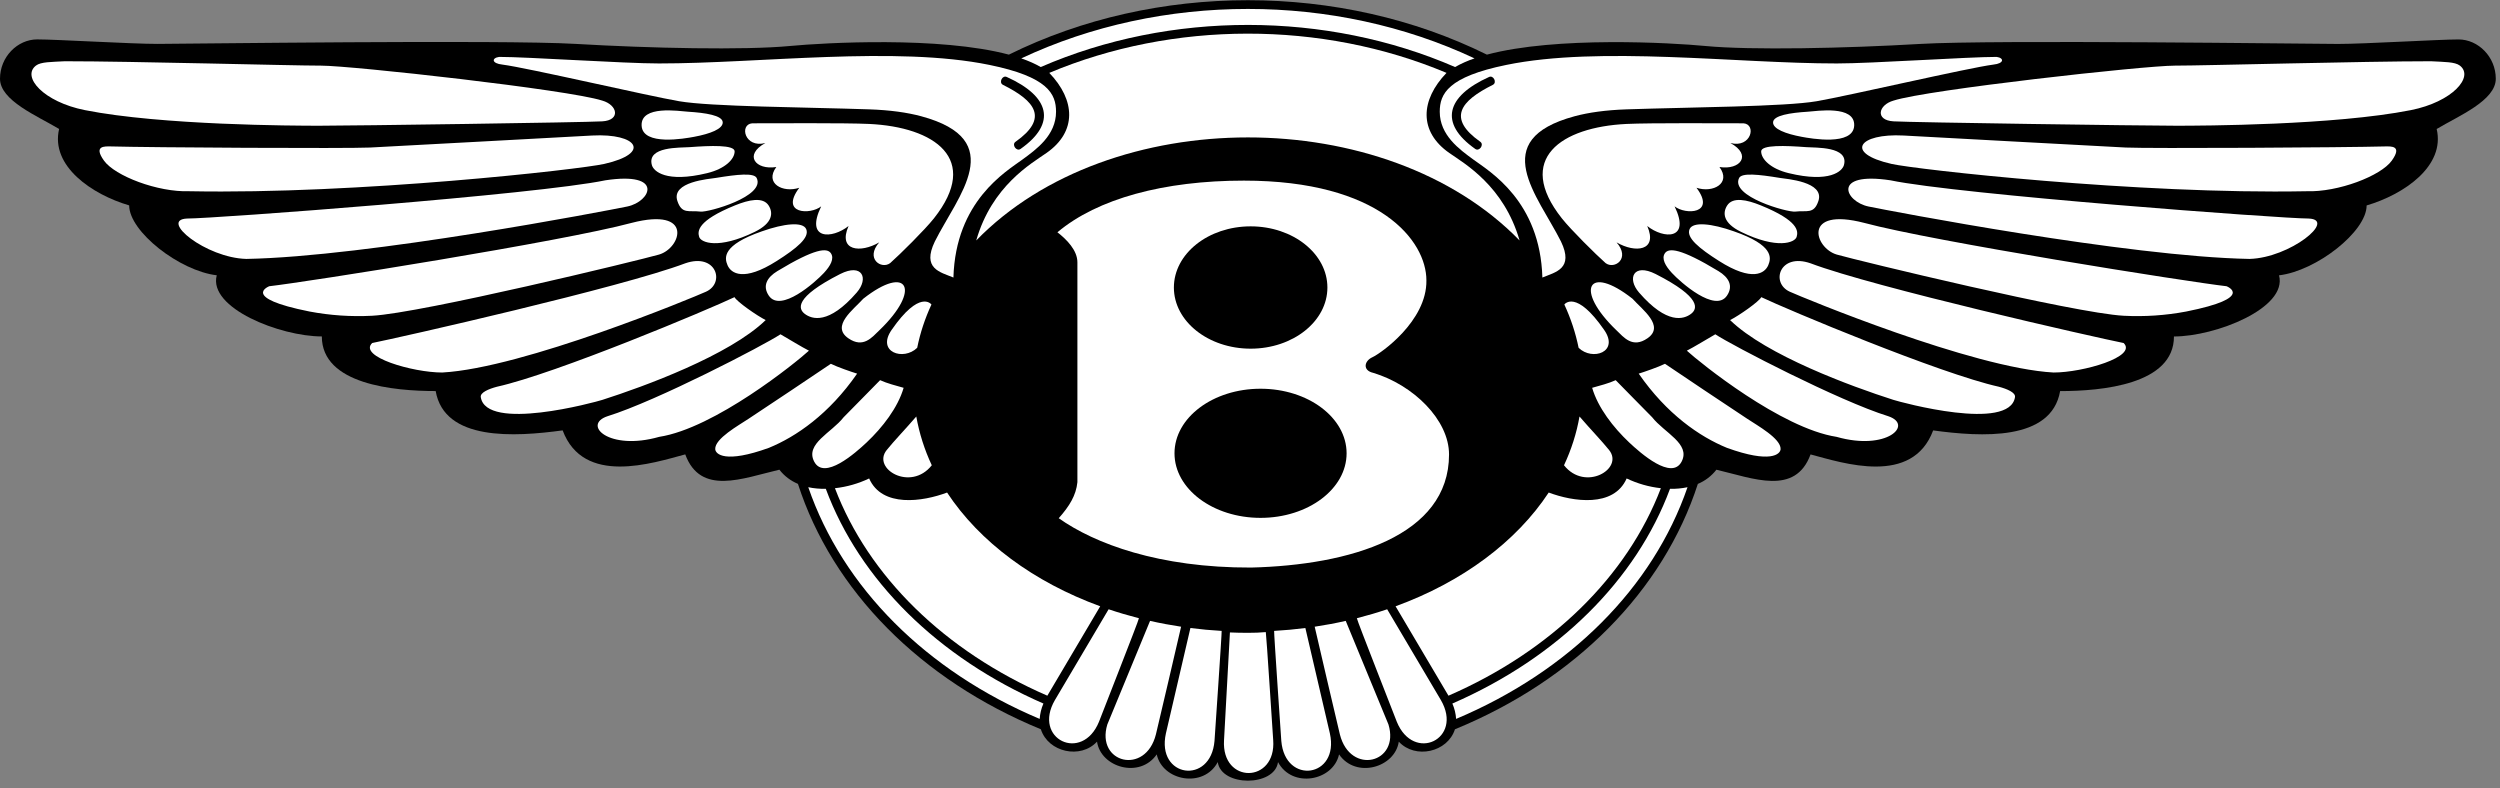 <svg width="130" height="41" viewBox="0 0 130 41" fill="none" xmlns="http://www.w3.org/2000/svg">
<rect x="0" y="0" width="130" height="41" fill="#808080" stroke="none"/>
<g clip-path="url(#clip0_1115_550)">
<path d="M66.457 39.628C67.191 41.008 69.326 40.616 69.631 39.229C70.509 40.506 72.543 39.91 72.737 38.566C73.588 39.491 75.275 39.121 75.657 37.923C75.663 37.906 75.652 37.941 75.657 37.923C81.916 35.355 86.496 30.709 88.288 25.163C88.668 25.005 89.001 24.75 89.253 24.425C91.189 24.88 93.352 25.788 94.149 23.63C95.857 24.084 99.439 25.274 100.524 22.382C103.028 22.723 106.671 22.949 107.127 20.337C109.29 20.337 113.046 19.996 113.046 17.497C115.209 17.497 118.965 16.02 118.51 14.317C120.446 14.09 123.065 12.045 123.065 10.683C125 10.115 127.163 8.638 126.707 6.708C127.845 6.026 129.781 5.231 129.781 4.095C129.781 2.96 128.87 2.051 127.845 2.051C126.82 2.051 122.949 2.285 121.583 2.285C120.219 2.285 103.711 2.057 99.84 2.285C95.97 2.512 91.074 2.618 88.683 2.392C86.922 2.222 80.922 1.879 77.319 2.841C69.689 -0.932 60.093 -0.933 52.461 2.841C48.859 1.88 42.858 2.223 41.096 2.39C38.705 2.618 33.811 2.51 29.939 2.283C26.069 2.055 9.561 2.283 8.195 2.283C6.829 2.283 2.959 2.049 1.934 2.049C0.909 2.049 0 2.958 0 4.094C0 5.23 1.936 6.025 3.074 6.706C2.618 8.637 4.782 10.113 6.717 10.681C6.717 12.043 9.335 14.088 11.271 14.315C10.815 16.019 14.572 17.495 16.735 17.495C16.735 19.993 20.492 20.335 22.655 20.335C23.11 22.947 26.753 22.721 29.258 22.38C30.342 25.273 33.925 24.084 35.633 23.628C36.43 25.787 38.593 24.878 40.528 24.424C40.793 24.766 41.125 25.004 41.493 25.162C43.285 30.708 47.867 35.354 54.124 37.922C54.129 37.94 54.119 37.905 54.124 37.922C54.507 39.12 56.194 39.49 57.045 38.565C57.239 39.909 59.272 40.504 60.15 39.228C60.454 40.615 62.59 41.007 63.324 39.627C63.498 40.917 66.282 40.917 66.457 39.628Z" fill="black"/>
<path d="M45.196 24.88C45.865 26.407 47.981 26.089 49.248 25.612C50.938 28.178 53.749 30.265 57.211 31.527L54.462 36.176C49.117 33.853 45.161 29.965 43.417 25.387C44.034 25.319 44.636 25.147 45.196 24.88Z" fill="white"/>
<path d="M54.063 37.383C48.163 34.897 43.826 30.548 42.03 25.335C42.327 25.399 42.634 25.424 42.942 25.419C44.701 30.161 48.763 34.191 54.258 36.584C54.148 36.837 54.082 37.108 54.063 37.383ZM57.151 37.522C57.15 37.525 57.149 37.528 57.148 37.531C56.273 39.678 53.679 38.435 54.853 36.408L57.648 31.682C58.161 31.855 58.687 32.01 59.224 32.148C59.235 32.221 57.181 37.425 57.151 37.522ZM60.107 38.19C59.566 40.338 56.971 39.683 57.581 37.673L59.803 32.286C60.331 32.406 60.87 32.507 61.417 32.589C61.423 32.609 60.107 38.19 60.107 38.19ZM63.154 38.529C62.961 40.84 60.117 40.44 60.627 38.138C60.627 38.14 61.897 32.669 61.901 32.657C62.435 32.725 62.976 32.776 63.526 32.807C63.545 32.857 63.155 38.483 63.154 38.529ZM63.649 38.494C63.649 38.495 63.952 32.901 63.956 32.887C64.488 32.909 65.274 32.925 65.822 32.869C65.847 32.917 66.2 38.436 66.206 38.481C66.378 40.744 63.513 40.79 63.649 38.494ZM1.873 3.408C2.128 3.214 2.676 3.224 3.37 3.185C6.899 3.185 15.096 3.413 16.69 3.413C18.284 3.413 29.554 4.662 31.318 5.231C32.115 5.458 32.286 6.253 31.318 6.31C30.35 6.367 18.319 6.538 16.611 6.538C15.287 6.538 8.398 6.515 4.417 5.727C2.264 5.301 1.107 3.991 1.873 3.408ZM5.749 7.614C7.798 7.672 18.044 7.729 19.24 7.672C20.435 7.614 29.713 7.104 30.795 7.047C33.134 6.924 33.891 7.964 31.421 8.524C30.168 8.809 18.613 10.114 9.847 9.944C8.196 10.001 5.977 9.149 5.407 8.353C4.838 7.558 5.464 7.614 5.749 7.614ZM9.734 11.364C11.157 11.364 27.948 10.114 31.478 9.376C34.548 8.91 33.855 10.484 32.616 10.739C31.574 10.954 19.125 13.351 12.807 13.464C10.701 13.408 8.253 11.42 9.734 11.364ZM14.002 14.884C15.995 14.657 29.258 12.556 32.844 11.59C36.087 10.752 35.432 12.902 34.267 13.238C33.229 13.536 21.926 16.281 19.353 16.419C18.262 16.476 17.168 16.402 16.095 16.199C12.46 15.474 14.002 14.884 14.002 14.884ZM19.353 17.837C20.776 17.554 32.331 14.941 35.633 13.692C37.242 13.133 37.725 14.709 36.714 15.168C36.088 15.452 27.209 19.143 22.996 19.371C21.46 19.371 18.617 18.545 19.353 17.837ZM38.194 15.452C36.885 16.077 28.916 19.428 25.842 20.11C25.415 20.223 24.964 20.411 25 20.648C25.274 22.461 30.931 20.919 31.324 20.793C33.499 20.098 37.935 18.473 39.816 16.644C39.361 16.418 38.308 15.68 38.194 15.452ZM40.585 17.383C39.731 17.951 34.153 20.849 31.592 21.643C30.253 22.088 31.662 23.461 34.275 22.717C37.164 22.27 41.382 18.86 42.065 18.235C41.723 18.065 40.984 17.611 40.585 17.383ZM43.204 18.917C42.172 19.621 40.187 20.937 38.926 21.776C38.406 22.123 37.165 22.808 37.192 23.355C37.205 23.616 37.703 24.113 39.982 23.288C41.398 22.709 43.113 21.532 44.57 19.429C44.285 19.342 43.545 19.087 43.204 18.917ZM45.765 19.769C45.231 20.301 44.541 21.029 43.866 21.7C43.245 22.5 41.859 23.076 42.336 24C42.852 25 44.477 23.56 45.063 23.009C45.89 22.229 46.689 21.198 46.989 20.166C46.59 20.052 46.135 19.939 45.765 19.769Z" fill="white"/>
<path d="M25.956 2.959C27.437 2.959 32.445 3.3 34.267 3.3C39.501 3.3 46.585 2.378 51.454 3.376C54.48 3.996 54.914 4.871 54.914 5.81C54.914 7.033 53.89 7.768 53.164 8.298C52.311 8.923 49.691 10.456 49.578 14.432C48.895 14.148 47.928 13.978 48.611 12.558C49.803 10.178 52.484 7.279 47.899 6.044C47.176 5.85 46.285 5.723 45.196 5.686C41.838 5.573 36.968 5.548 35.317 5.264C33.667 4.98 27.436 3.528 26.127 3.359C25.557 3.299 25.557 3.015 25.956 2.959Z" fill="white"/>
<path d="M39.115 6.412C40.311 6.412 43.971 6.387 45.198 6.445C48.593 6.606 51.017 8.257 48.565 11.354C48.085 11.959 46.801 13.228 46.288 13.682C45.833 14.023 44.979 13.454 45.719 12.603C44.751 13.171 43.556 13.057 44.125 11.752C43.27 12.433 41.848 12.49 42.702 10.73C42.133 11.184 40.539 11.128 41.563 9.764C40.709 10.048 39.742 9.537 40.368 8.685C39.286 8.857 38.66 8.06 39.799 7.437C38.718 7.718 38.433 6.468 39.115 6.412ZM35.776 5.809C35.315 5.779 33.316 5.455 33.364 6.53C33.412 7.606 35.633 7.2 36.089 7.115C36.93 6.959 37.601 6.703 37.582 6.356C37.562 5.999 36.687 5.866 35.776 5.809ZM35.857 7.652C35.372 7.689 33.625 7.603 33.898 8.587C33.984 8.897 34.625 9.524 36.773 9.003C37.714 8.775 38.201 8.271 38.201 7.872C38.201 7.522 36.936 7.57 35.857 7.652ZM37.236 9.25C36.891 9.307 34.889 9.443 35.224 10.451C35.458 11.153 35.819 10.931 36.429 11.003C36.832 11.051 39.815 10.213 39.348 9.258C39.21 8.974 38.332 9.07 37.236 9.25ZM38.226 10.677C36.241 11.482 36.267 12.026 36.357 12.32C36.447 12.615 37.357 12.979 39.241 12.06C40.195 11.595 40.207 11.066 39.973 10.692C39.68 10.223 38.939 10.388 38.226 10.677ZM39.616 12.03C37.549 12.748 37.667 13.405 37.831 13.79C38.011 14.215 38.664 14.669 40.389 13.572C41.431 12.911 42.109 12.356 41.923 11.916C41.755 11.516 40.77 11.62 39.616 12.03ZM40.425 14.096C39.883 14.424 39.636 14.868 39.978 15.374C40.59 16.28 42.392 14.681 42.845 14.191C43.181 13.828 43.396 13.447 43.206 13.168C43.009 12.88 42.398 12.902 40.425 14.096ZM43.689 14.249C41.282 15.474 41.513 16.067 41.848 16.321C42.218 16.601 43.091 16.895 44.55 15.212C45.19 14.475 44.839 13.668 43.689 14.249ZM44.89 15.534C44.382 16.101 43.192 16.955 44.114 17.591C44.89 18.128 45.346 17.539 45.728 17.174C47.939 15.052 47.207 13.709 44.89 15.534Z" fill="white"/>
<path d="M52.153 4.411C53.843 5.254 54.542 6.15 52.807 7.373C52.594 7.522 52.856 7.894 53.069 7.745C54.979 6.399 54.568 5.003 52.357 4.005C52.124 3.888 51.921 4.295 52.153 4.411Z" fill="black"/>
<path d="M75.35 23.634C75.35 21.823 73.48 20.011 71.403 19.387C70.847 19.261 70.935 18.769 71.367 18.575C71.783 18.387 74.207 16.701 74.173 14.577C74.173 12.516 71.748 9.392 64.683 9.392C60.527 9.392 57.064 10.329 54.986 12.079C55.47 12.454 56.025 13.016 56.025 13.641V25.073C55.956 25.76 55.609 26.322 55.054 26.947C56.92 28.268 60.26 29.529 65.056 29.513C70.182 29.387 75.35 27.882 75.35 23.634Z" fill="white"/>
<path d="M65.034 18.131C67.238 18.131 69.025 16.707 69.025 14.951C69.025 13.194 67.238 11.77 65.034 11.77C62.83 11.77 61.042 13.194 61.042 14.951C61.042 16.707 62.83 18.131 65.034 18.131Z" fill="black"/>
<path d="M65.548 26.929C68.02 26.929 70.023 25.426 70.023 23.572C70.023 21.717 68.02 20.214 65.548 20.214C63.077 20.214 61.074 21.717 61.074 23.572C61.074 25.426 63.077 26.929 65.548 26.929Z" fill="black"/>
<path d="M47.694 18.086C47.85 17.311 48.1 16.559 48.435 15.835C48.415 15.807 47.823 15.051 46.365 17.154C45.56 18.314 46.982 18.781 47.694 18.086ZM47.647 21.658C47.047 22.353 46.481 22.938 46.107 23.404C45.325 24.378 47.358 25.58 48.453 24.194C48.074 23.388 47.803 22.535 47.647 21.658ZM75.663 3.486C75.985 3.304 76.324 3.153 76.675 3.036C69.386 -0.392 60.394 -0.392 53.107 3.036C53.486 3.167 53.825 3.316 54.118 3.486C60.867 0.553 68.973 0.579 75.663 3.486Z" fill="white"/>
<path d="M79.018 12.504C78.199 9.664 76.157 8.508 75.364 7.955C73.771 6.845 73.858 5.204 75.219 3.79C68.715 1.054 60.99 1.085 54.562 3.79C55.923 5.204 56.009 6.845 54.417 7.955C53.625 8.508 51.581 9.664 50.764 12.504C57.711 5.36 72.07 5.359 79.018 12.504ZM84.586 24.88C83.915 26.407 81.799 26.089 80.533 25.612C78.843 28.177 76.032 30.265 72.57 31.527L75.32 36.176C80.664 33.853 84.62 29.965 86.365 25.387C85.748 25.319 85.146 25.147 84.586 24.88Z" fill="white"/>
<path d="M75.718 37.383C81.618 34.897 85.956 30.548 87.751 25.335C87.452 25.398 87.146 25.426 86.84 25.419C85.081 30.161 81.018 34.191 75.523 36.584C75.634 36.837 75.7 37.108 75.718 37.383ZM72.63 37.522L72.633 37.531C73.508 39.678 76.102 38.435 74.928 36.408L72.133 31.682C71.62 31.855 71.096 32.01 70.557 32.148C70.546 32.221 72.6 37.425 72.63 37.522ZM69.674 38.19C70.216 40.338 72.81 39.683 72.2 37.673C72.2 37.673 70.094 32.565 69.978 32.286C69.45 32.406 68.912 32.507 68.364 32.589C68.359 32.609 69.674 38.19 69.674 38.19ZM66.628 38.529C66.821 40.84 69.663 40.44 69.154 38.138C69.155 38.14 67.885 32.669 67.879 32.657C67.346 32.725 66.803 32.776 66.255 32.807C66.236 32.857 66.626 38.483 66.628 38.529ZM127.909 3.408C127.654 3.214 127.105 3.224 126.412 3.185C122.883 3.185 114.686 3.413 113.092 3.413C111.498 3.413 100.227 4.662 98.463 5.231C97.666 5.458 97.495 6.253 98.463 6.31C99.431 6.367 111.462 6.538 113.169 6.538C114.495 6.538 121.383 6.515 125.363 5.727C127.519 5.301 128.675 3.991 127.909 3.408ZM124.032 7.614C121.982 7.672 111.738 7.729 110.542 7.672C109.347 7.614 100.068 7.104 98.987 7.047C96.648 6.924 95.889 7.964 98.361 8.524C99.612 8.809 111.168 10.114 119.933 9.944C121.583 10.001 123.804 9.149 124.373 8.353C124.943 7.558 124.317 7.614 124.032 7.614ZM120.048 11.364C118.625 11.364 101.833 10.114 98.303 9.376C95.234 8.91 95.926 10.484 97.166 10.739C98.207 10.954 110.656 13.351 116.974 13.464C119.08 13.408 121.527 11.42 120.048 11.364ZM115.779 14.884C113.787 14.657 100.524 12.556 96.939 11.59C93.695 10.752 94.349 12.902 95.515 13.238C96.552 13.536 107.855 16.281 110.428 16.419C111.519 16.476 112.613 16.402 113.686 16.199C117.321 15.474 115.779 14.884 115.779 14.884ZM110.428 17.837C109.005 17.554 97.45 14.941 94.149 13.692C92.541 13.133 92.056 14.709 93.067 15.168C93.693 15.452 102.573 19.143 106.785 19.371C108.322 19.371 111.164 18.545 110.428 17.837ZM91.587 15.452C92.895 16.077 100.865 19.428 103.939 20.11C104.365 20.223 104.816 20.411 104.78 20.648C104.507 22.461 98.849 20.919 98.457 20.793C96.282 20.098 91.845 18.473 89.964 16.644C90.42 16.418 91.473 15.68 91.587 15.452ZM89.196 17.383C90.049 17.951 95.628 20.849 98.189 21.643C99.527 22.088 98.119 23.461 95.505 22.717C92.617 22.27 88.399 18.86 87.715 18.235C88.058 18.065 88.798 17.611 89.196 17.383ZM86.579 18.917C87.609 19.621 89.596 20.937 90.856 21.776C91.376 22.123 92.617 22.808 92.591 23.355C92.578 23.616 92.079 24.113 89.801 23.288C88.384 22.709 86.669 21.532 85.213 19.429C85.496 19.342 86.236 19.087 86.579 18.917ZM84.016 19.769C84.55 20.301 85.24 21.029 85.915 21.7C86.538 22.5 87.923 23.076 87.446 24C86.93 25 85.304 23.56 84.719 23.009C83.892 22.229 83.092 21.198 82.792 20.166C83.191 20.052 83.646 19.939 84.016 19.769Z" fill="white"/>
<path d="M103.825 2.959C102.345 2.959 97.337 3.3 95.514 3.3C90.279 3.3 83.196 2.378 78.328 3.376C75.302 3.996 74.867 4.871 74.867 5.81C74.867 7.033 75.891 7.768 76.617 8.298C77.471 8.923 80.09 10.456 80.204 14.432C80.886 14.148 81.854 13.978 81.171 12.558C79.978 10.178 77.298 7.279 81.883 6.044C82.606 5.85 83.498 5.723 84.587 5.686C87.945 5.573 92.815 5.548 94.465 5.264C96.116 4.98 102.347 3.528 103.655 3.359C104.224 3.299 104.224 3.015 103.825 2.959Z" fill="white"/>
<path d="M90.665 6.412C89.47 6.412 85.81 6.387 84.583 6.445C81.188 6.606 78.764 8.257 81.216 11.354C81.696 11.959 82.98 13.228 83.492 13.682C83.947 14.023 84.802 13.454 84.061 12.603C85.03 13.171 86.225 13.057 85.656 11.752C86.509 12.433 87.932 12.49 87.079 10.73C87.648 11.184 89.242 11.128 88.217 9.764C89.071 10.048 90.039 9.537 89.412 8.685C90.494 8.857 91.12 8.06 89.981 7.437C91.064 7.718 91.349 6.468 90.665 6.412ZM94.005 5.809C94.466 5.779 96.466 5.455 96.418 6.53C96.37 7.606 94.149 7.2 93.692 7.115C92.852 6.959 92.181 6.703 92.2 6.356C92.219 5.999 93.095 5.866 94.005 5.809ZM93.925 7.652C94.41 7.689 96.157 7.603 95.884 8.587C95.798 8.897 95.157 9.524 93.01 9.003C92.068 8.775 91.581 8.271 91.581 7.872C91.581 7.522 92.846 7.57 93.925 7.652ZM92.544 9.25C92.89 9.307 94.892 9.443 94.557 10.451C94.322 11.153 93.962 10.931 93.352 11.003C92.949 11.051 89.966 10.213 90.432 9.258C90.572 8.974 91.449 9.07 92.544 9.25ZM91.555 10.677C93.54 11.482 93.514 12.026 93.424 12.32C93.334 12.615 92.424 12.979 90.54 12.06C89.586 11.595 89.573 11.066 89.808 10.692C90.102 10.223 90.842 10.388 91.555 10.677ZM90.165 12.03C92.231 12.748 92.113 13.405 91.95 13.79C91.77 14.215 91.117 14.669 89.391 13.572C88.349 12.911 87.671 12.356 87.858 11.916C88.027 11.516 89.011 11.62 90.165 12.03ZM89.356 14.096C89.898 14.424 90.144 14.868 89.802 15.374C89.192 16.28 87.388 14.681 86.936 14.191C86.601 13.828 86.385 13.447 86.575 13.168C86.772 12.88 87.384 12.902 89.356 14.096ZM86.093 14.249C88.499 15.474 88.269 16.067 87.933 16.321C87.563 16.601 86.69 16.895 85.231 15.212C84.591 14.475 84.943 13.668 86.093 14.249ZM84.89 15.534C85.398 16.101 86.589 16.955 85.668 17.591C84.89 18.128 84.435 17.539 84.054 17.174C81.843 15.052 82.574 13.709 84.89 15.534Z" fill="white"/>
<path d="M77.629 4.411C75.939 5.254 75.24 6.15 76.976 7.373C77.187 7.522 76.925 7.894 76.713 7.745C74.804 6.399 75.215 5.003 77.426 4.005C77.657 3.888 77.861 4.295 77.629 4.411Z" fill="black"/>
<path d="M82.088 18.086C81.93 17.311 81.681 16.559 81.346 15.835C81.365 15.807 81.957 15.051 83.415 17.154C84.222 18.314 82.799 18.781 82.088 18.086ZM82.134 21.658C82.734 22.353 83.301 22.938 83.675 23.404C84.456 24.379 82.424 25.58 81.328 24.194C81.708 23.383 81.981 22.533 82.134 21.658Z" fill="white"/>
</g>
<defs>
<clipPath id="clip0_1115_550">
<rect width="129.782" height="40.606" fill="white"/>
</clipPath>
</defs>
</svg>
